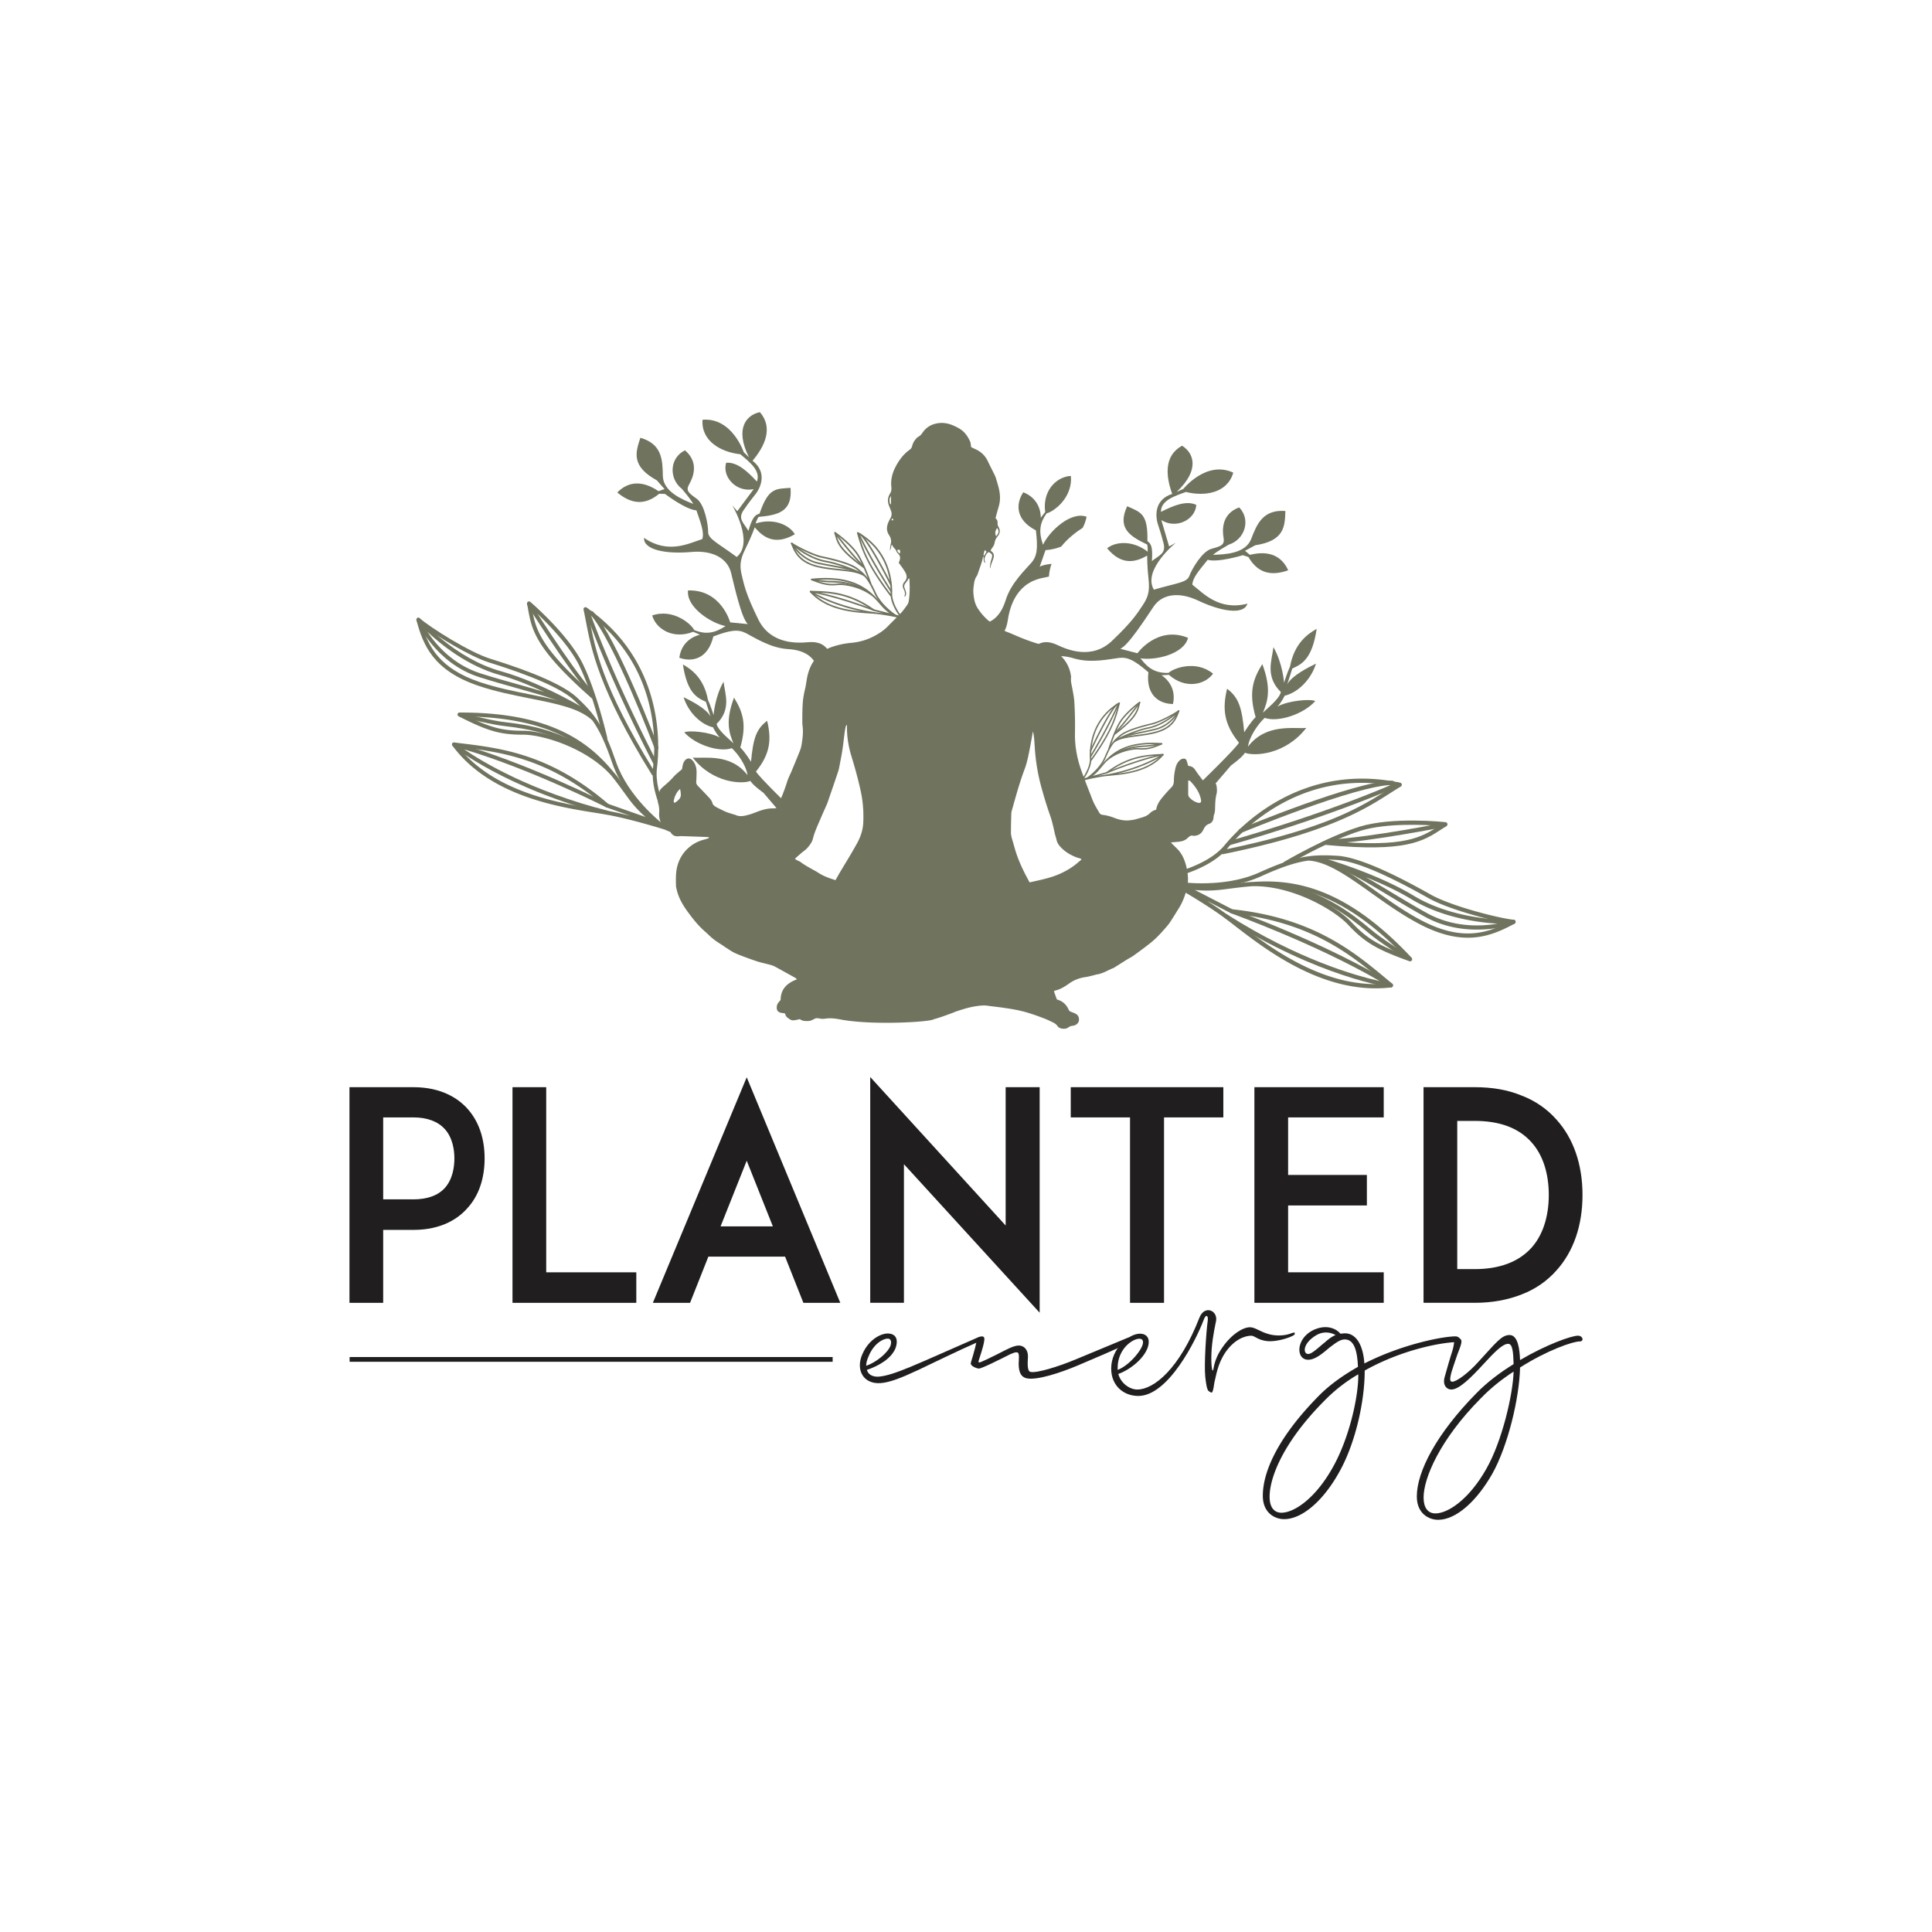 <?xml version="1.0" encoding="UTF-8"?>
<svg data-bbox="217.06 256 765.883 687.98" viewBox="0 0 1200 1200" xmlns="http://www.w3.org/2000/svg" data-type="color">
    <g>
        <path d="M535.69 840.98c4.2-9.67 12.61-13.45 17.03-12.61 3.99.63 5.25 3.99 3.57 8.83-2.52 6.52-10.3 11.14-17.87 13.66.84 2.94 3.57 4.41 7.36 4.2 9.67-.84 23.12-7.57 61.17-24.17 2.73-1.26 3.36 1.47 1.68 2.1-31.95 14.08-50.03 25.23-61.6 26.07-10.92.85-15.75-8.41-11.34-18.08zm2.31 7.36c6.1-2.1 13.45-7.99 15.14-12.61.63-1.89.42-3.78-1.05-4.2-2.31-.63-9.04 2.1-12.61 10.93-1.05 2.31-1.48 4.2-1.48 5.88z" fill="#201e1f" data-color="1"/>
        <path d="M609.69 830.05c1.26 0 1.89.42 1.68 2.31-.42 3.99-3.15 11.35-3.57 13.03-.21.42 0 .84.63.84s6.73-2.94 10.93-5.04c6.1-3.15 10.3-5.46 13.45-5.46 3.15 0 5.68 2.52 5.68 6.73-.42 5.88-.21 9.46 1.68 9.67 3.78.84 17.45-3.36 27.96-7.78l32.37-13.45c1.89-.84 2.94 2.1.63 3.15-8.62 4.41-20.6 9.25-31.75 14.08-10.93 4.62-25.23 9.25-31.53 7.99-4.41-.84-5.46-5.26-5.04-11.14.21-3.15 0-4.41-.63-4.83-1.05-.63-3.36.21-7.36 2.31-3.36 1.68-14.92 7.57-16.82 7.57-1.26 0-5.04-1.47-5.04-3.15 0-1.05 2.73-8.2 3.78-14.93.43-1.69 1.9-1.69 2.95-1.9z" fill="#201e1f" data-color="1"/>
        <path d="M752.63 837.41c-.63 7.99 0 13.88.63 13.88.84-.21 0-5.89 6.09-14.51 5.89-8.41 12.82-12.4 17.03-12.4 3.36 0 6.31 2.94 12.19 4.41 3.99 1.05 8.83.84 12.19-.21 3.57-1.26 3.57-1.26 3.36.21 0 .84-9.46 4.83-17.03 4.2-5.89-.63-7.78-3.36-9.88-3.36-4.41 0-10.93 2.73-16.19 10.51-4.83 7.15-5.67 14.5-6.73 18.5-.63 4.41-1.05 6.1-1.68 6.31-.84 0-2.52-1.26-2.52-1.89-.42-.84-.84-2.31-1.47-7.78-.84-7.57.63-28.8 1.47-34.48.63-3.78-1.05-5.04-2.52-.84-4.62 12.19-21.86 47.09-40.57 47.09-9.04 0-16.82-6.31-16.82-17.03 0-12.61 11.14-21.65 17.87-21.65 3.36 0 5.46 1.89 5.46 5.05 0 7.78-10.09 16.82-18.92 19.97 1.68 6.09 7.36 9.67 11.77 9.67 10.3 0 26.28-12.82 38.68-44.78 3.15-7.78 11.35-4.41 10.3 2.1-.19 1.05-2.08 9.25-2.71 17.03zm-58.45 13.45c7.36-2.73 15.77-13.03 15.77-17.03 0-1.47-.63-2.31-2.31-2.31-4.41 0-13.45 6.52-13.45 18.08v1.26z" fill="#201e1f" data-color="1"/>
        <path d="M784.36 929.07c0-15.56 10.09-37 34.48-61.8 7.15-7.36 15.77-13.24 24.6-18.29-.42-10.93-2.73-17.03-8.2-17.03-3.15 0-6.31 2.73-9.46 5.04-4.2 3.57-8.83 7.57-13.24 7.57-7.78 0-7.78-13.24 3.36-18.5 8.62-3.99 14.72-.21 16.61 2.31.84 0 1.89-.21 2.94-.21 6.3 0 11.14 6.31 11.98 18.71 23.55-11.98 48.77-16.82 56.55-16.82 3.15 0 3.99 3.57 1.05 3.57-8.41 0-33.43 4.2-57.39 17.66v.21c0 19.13-5.89 45.62-16.19 63.49-9.67 17.24-22.7 28.59-33.85 28.59-5.67.01-13.24-3.78-13.24-14.5zm59.29-74.63v-.84a98.327 98.327 0 0 0-21.23 16.61c-25.44 25.65-33.85 47.51-33.85 59.49 0 6.09 2.52 9.88 7.36 9.88 7.78 0 20.81-8.62 31.53-27.54 10.3-17.87 16.19-43.73 16.19-57.6zm-14.09-25.23c-3.15-1.68-7.78-2.73-12.82.63-7.78 5.04-7.36 11.14-4.2 11.14 2.31 0 6.1-3.78 10.51-7.36 1.89-1.67 3.99-3.36 6.51-4.41z" fill="#201e1f" data-color="1"/>
        <path d="M921 847.71c-7.36 7.99-14.72 15.35-19.55 15.35-2.94 0-5.47-2.73-4.2-7.57 1.47-5.26 3.36-11.98 4.83-16.4 1.68-5.46.63-7.78 2.73-8.2 2.1-.21 2.94 1.47 2.94 2.1 0 1.68-.63 3.36-2.52 8.2-1.47 4.2-3.57 10.51-3.99 12.19-.84 3.57-.63 4.83.84 4.83 2.52 0 9.88-5.26 16.4-12.61 10.51-11.35 14.09-16.4 19.13-16.4 5.25 0 6.31 9.04 6.52 15.56 16.4-9.67 31.95-15.14 35.95-15.14 3.15 0 3.99 3.57 1.05 3.57-4.2 0-20.18 5.46-37 16.19-.42 19.13-7.57 48.77-17.24 66.01-9.67 17.03-22.49 28.59-33.64 28.59-5.67 0-13.24-3.78-13.24-14.5 0-15.56 12.4-39.1 36.79-63.91 6.94-7.15 15.13-13.24 23.33-18.29-.21-7.36-.63-12.61-3.36-12.61-3.58.01-8.62 5.26-15.77 13.04zm19.13 4.21c-7.15 4.62-14.08 10.09-20.39 16.61-25.44 25.65-35.53 49.61-35.53 61.6 0 6.1 2.52 9.88 7.36 9.88 7.78 0 20.81-8.62 31.54-27.54 9.87-17.25 16.6-46.26 17.02-60.55z" fill="#201e1f" data-color="1"/>
        <path fill="#201e1f" d="M517.17 842.89v2.92H217.15v-2.92h300.02z" data-color="1"/>
        <path d="M234.75 675.27h22.02c17.69 0 27.98 7.22 33.4 13.18 7.22 7.94 10.83 18.59 10.83 31.05s-3.61 23.29-10.83 31.05c-5.42 6.14-15.7 13.36-33.4 13.36H238v45.31h-20.94V675.27h17.69zm47.48 44.22c0-5.23-1.08-12.82-5.96-18.23-4.33-4.69-10.83-7.22-19.5-7.22H238v50.9h18.77c8.67 0 15.16-2.35 19.5-7.04 4.87-5.41 5.96-12.99 5.96-18.41z" fill="#201e1f" data-color="1"/>
        <path d="M395.22 809.21h-76.9V675.27h20.94v114.99h55.96v18.95z" fill="#201e1f" data-color="1"/>
        <path d="M487.63 780.51h-47.65l-11.37 28.7H405.5l58.3-140.08 58.12 140.08H499l-11.37-28.7zm-7.58-18.78-16.25-40.79-16.24 40.79h32.49z" fill="#201e1f" data-color="1"/>
        <path d="M561.45 723.1v86.1h-20.94V668.95l84.12 92.24v-85.92h21.12v140.08l-84.3-92.25z" fill="#201e1f" data-color="1"/>
        <path d="M759.82 694.04H723v115.17h-21.12V694.04h-36.82v-18.77h94.77v18.77z" fill="#201e1f" data-color="1"/>
        <path d="M800.07 729.78h48.92v18.95h-48.92v41.52h59.39v18.95h-80.33V675.27h80.33v18.77h-59.39v35.74z" fill="#201e1f" data-color="1"/>
        <path d="M982.92 742.24c0 18.95-5.6 35.2-16.25 46.93-5.78 6.5-13 11.55-21.48 14.8-8.66 3.43-18.41 5.23-29.24 5.23h-31.77V675.27h31.77c10.83 0 20.58 1.63 29.24 5.24 8.49 3.25 15.71 8.3 21.48 14.8 10.65 11.73 16.25 27.97 16.25 46.93zm-20.94 0c0-13.72-3.79-25.09-10.83-32.85-7.94-8.84-19.68-13.18-35.2-13.18h-10.83v92.06h10.83c15.52 0 27.26-4.51 35.2-13.18 7.04-7.76 10.83-19.32 10.83-32.85z" fill="#201e1f" data-color="1"/>
        <path d="M561.7 370.61c.59-1.55.46-3.04-.33-4.48-.92-1.69-.85-3.35.44-4.77 1.88-2.06 1.56-4.13.27-6.27-.54-.9-1.13-1.79-1.74-2.65-.7-.99-1.44-1.96-2.17-2.93l.05.03c.18-.45.38-.9.54-1.36.54-1.6.4-3.04-.89-4.27-.46-.44-.94-.98-1.13-1.57-.27-.83-.81-1.34-1.38-1.93-.54-.55-.87-1.29-1.39-2.08-.54.64-.4 1.32-.56 1.9-.17.62-.33 1.24-.69 1.84.16-1.36.15-2.76.52-4.07.58-2.08.09-3.98-.99-5.6-1.93-2.89-1.56-5.69-.2-8.58.31-.66.65-1.32 1.02-1.95.87-1.53.92-3.1.31-4.71-.4-1.07-.84-2.12-1.25-3.19-.96-2.53-.78-5.04.64-7.29.85-1.36 1.04-2.65.87-4.16-.49-4.44.53-8.56 2.58-12.51 2.18-4.2 4.92-7.89 8.78-10.67.85-.61 1.32-1.35 1.57-2.36.39-1.6 1.17-3.05 2.26-4.29.48-.55 1-1.13 1.63-1.45 1.14-.58 1.85-1.47 2.55-2.51 2.06-3.03 4.94-4.92 8.54-5.68 3.64-.77 7.08-.28 10.5 1.22 1.96.86 3.83 1.77 5.51 3.09 2.3 1.82 3.81 4.25 4.99 6.86.45 1 .43 2.22.65 3.49.63.31 1.34.7 2.08 1.01 3.68 1.55 6.49 4 8.23 7.65 1.47 3.09 3.05 6.13 4.55 9.21.28.58.46 1.22.65 1.84.49 1.64 1 3.27 1.44 4.92 1.08 4.09 1.41 8.18.17 12.31-.7 2.34-1.32 4.7-1.99 7.13.34.44.82.89 1.07 1.45.22.5.23 1.12.21 1.68-.02.84.11 1.58.56 2.32 1.23 2.06 1.01 4.09-.51 5.89-.98 1.16-1.61 2.41-1.86 3.9-.19 1.14-.7 2.16-1.39 3.1-.38.52-.72 1.07-1.14 1.7.22.27.38.56.62.73 1.5 1.08 1.62 2.55 1.17 4.16-.18.63-.44 1.23-.67 1.84-.52 1.43-1.15 2.84-1.17 4.5-.11-.25-.32-.5-.31-.74.06-.97.13-1.95.31-2.9.17-.88.5-1.72.73-2.59.6-2.26.42-2.65-1.81-3.93-1.11.57-1.72 1.61-2.2 2.72-.47 1.08-.63 2.19-.1 3.32.1.22.14.47.21.7l.05-.06c-.92-.14-.98-.93-1.07-1.58-.12-.86-.06-1.73-.09-2.6.74-.83 1.29-1.78 1.82-2.8-.41-.32-.71-.55-1.18-.91-.31 1.41-.8 2.52-.58 3.77-.19.34-.47.65-.55 1.01-.72 3.37-2.04 6.54-3.1 9.8-.18.54-.39 1.1-.71 1.56-1.47 2.1-1.66 4.57-1.96 6.97-.31 2.52-.04 5.07.45 7.55.41 2.09 1.18 4.06 2.38 5.86 2.34 3.5 5.16 6.51 8.6 8.97 3.07 2.19 6.26 4.12 9.79 5.49 3.5 1.36 6.89 2.97 10.4 4.31 3.12 1.19 6.3 2.27 9.51 3.19 4.38 1.26 8.39 3.12 11.87 6.11 4.08 3.49 6.6 7.82 7.43 13.12.06.4.19.82.14 1.21-.35 2.65.46 5.17.91 7.72.46 2.57.98 5.11 1.13 7.74.37 6.36.51 12.72.38 19.09-.16 7.93 1.21 15.62 3.83 23.07 2.2 6.23 4.66 12.37 7.04 18.53 1.09 2.83 2.72 5.39 4.22 8.01.5.87 1.16 1.25 2.15 1.37 2.52.3 4.96.98 7.33 1.91 3.16 1.24 6.42 1.87 9.83 1.42.97-.13 1.94-.26 2.89-.49 1.19-.28 2.36-.67 3.54-.99 2.14-.58 4.17-1.32 5.78-2.95 1.04-1.05 2.35-1.74 3.83-2.11.58-4.03 3.15-6.82 5.59-9.67 1.27-1.49 2.62-2.91 3.97-4.32 1.09-1.14 1.45-2.51 1.45-4.04.01-2.54.35-5.05.91-7.52.43-1.94 1.17-3.74 2.7-5.11.62-.56 1.32-.95 2.17-1.04 1.05-.11 1.75.22 2.13 1.23.37.99.59 2.03.89 3.09.2.08.41.24.64.26 1.77.16 2.94 1.04 3.91 2.56 1.36 2.13 2.94 4.12 4.48 6.12.59.77 1.32 1.42 2.06 2.2.96-.62 1.78-1.28 2.9-1.35 2.13-.12 3.42.84 3.73 2.96.23 1.62.36 3.27-.05 4.87-.7 2.8-.82 5.65-.88 8.51-.03 1.47-.09 2.93-.65 4.33-.23.59-.27 1.28-.33 1.93-.16 1.8-1.1 3.22-2.72 3.77-1.94.65-2.83 2.05-3.62 3.69-.99 2.06-2.59 3.33-4.87 3.67-.55.08-1.16.16-1.69.02-.91-.24-1.59.06-2.24.61-.25.21-.53.39-.75.63-1.62 1.7-3.71 2.3-5.95 2.52-1.44.14-2.88.25-4.58.4.36.44.54.69.75.9.98.98 1.98 1.94 2.97 2.92 2.87 2.84 4.52 6.36 5.56 10.19 1.42 5.21 1.84 10.47.34 15.72-1.08 3.77-2.44 7.45-4.53 10.81-1.89 3.05-3.75 6.12-5.73 9.11-.89 1.35-2 2.58-3.07 3.81-2.73 3.14-5.54 6.18-8.81 8.8-3.57 2.86-7.25 5.57-10.97 8.22-1.13.8-2.4 1.39-3.58 2.12-2.7 1.68-5.39 3.38-8.08 5.08-.14.09-.27.2-.41.26-3.43 1.28-6.51 3.42-10.21 4.02-.96.16-1.9.49-2.85.71-1.51.35-3.01.76-4.53.98-3.61.53-6.88 1.7-9.92 3.85-2.64 1.87-5.4 3.69-8.65 4.46-.31.07-.59.26-1 .45.61 1.71 1.21 3.36 1.83 5.09.43.16.88.34 1.33.5 2.41.88 4.15 2.53 5.42 4.72.2.35.38.72.54 1.1.3.73.82 1.17 1.57 1.42.85.28 1.68.63 2.5 1.01 1.73.81 2.52 2.23 2.38 4.14-.11 1.47-1.24 2.77-2.89 3.29-.31.1-.64.15-.96.19-.98.11-1.87.37-2.7 1-1.24.93-2.73 1-4.22.74-1.09-.2-2-.72-2.64-1.64-.68-.97-1.6-1.63-2.65-2.12-1.84-.87-3.66-1.81-5.56-2.53-5.19-1.96-10.42-3.85-15.86-5.01-3.19-.68-6.42-1.17-9.65-1.64-3.23-.48-6.49-.78-9.72-1.25-2.14-.31-4.24-.08-6.34.2-4.39.57-8.6 1.88-12.79 3.26-.93.3-1.82.72-2.73 1.07-.99.37-1.99.73-2.98 1.09-1.15.42-2.29.85-3.45 1.24-1.16.39-2.32.75-3.49 1.12-.62.2-1.29.29-1.87.58-3.09 1.57-36.91 3.64-56.73.16-3.46-.68-6.9-1.22-10.45-.66-1.26.2-2.63.09-3.88-.19-1.13-.25-2.05-.12-3.02.44-1.14.65-2.32 1.17-3.68 1.21-1.82.04-3.6.03-5.07-1.18-1.06.23-2.01.48-2.97.63-1.14.17-2.27.19-3.29-.53-1.2-.84-2.56-1.51-2.8-3.2-.02-.14-.19-.25-.39-.51-.6-.08-1.32-.14-2.04-.27-2.17-.39-3.05-1.6-2.87-3.8.08-.92.37-1.76.93-2.49.44-.58.94-1.13 1.45-1.73.05-6.74 3.96-10.52 10.1-12.77-.29-.33-.48-.67-.77-.84-1.27-.74-2.56-1.43-3.84-2.14-3-1.66-5.98-3.35-9-4.97-.92-.49-1.94-.84-2.95-1.12-2.44-.67-4.93-1.14-7.34-1.89-3.11-.97-6.17-2.11-9.23-3.25-1.99-.74-3.98-1.48-5.88-2.43-1.67-.83-3.21-1.93-4.79-2.94-1.31-.84-2.56-1.76-3.88-2.57-2.51-1.55-4.86-3.3-6.97-5.37-1.16-1.14-2.42-2.19-3.62-3.3-3.55-3.29-6.53-7.09-9.38-10.97-3.26-4.42-6-9.15-7.15-14.63-.1-.48-.27-.96-.28-1.44-.1-4.17-.25-8.35.81-12.43 1.09-4.19 3.19-7.85 6.33-10.85 3.01-2.88 6.58-4.78 10.64-5.78.79-.19 1.56-.46 2.33-.74.18-.07.29-.31.42-.46-.09-.13-.12-.23-.16-.23-1.22-.07-2.44-.14-3.67-.19-4.4-.16-8.8-.32-13.2-.46-.73-.02-1.46.04-2.19.1-2.33.18-3.9-.91-4.9-2.93-.18-.36-.3-.76-.45-1.14-.32-.82-.88-1.37-1.77-1.52-2.24-.37-3.27-1.96-3.98-3.89-.61-1.64-.78-3.36-.66-5.07.14-1.9-.02-3.76-.54-5.57-.33-1.14-.32-2.23-.08-3.38.29-1.35.42-2.74.73-4.08.14-.61.46-1.24.87-1.71.69-.79 1.5-1.5 2.3-2.19 1.92-1.65 3.79-3.32 5.47-5.24 1.54-1.77 3.47-3.2 5.42-4.94.18-.92.33-2.14.67-3.3.22-.76.62-1.52 1.13-2.12 1.35-1.63 3.17-1.65 4.65-.08 1.02 1.08 1.71 2.37 2.14 3.81.65 2.16.47 4.37.4 6.57-.02.9-.05 1.8-.15 2.69-.14 1.25.38 2.17 1.24 3.04 2.18 2.21 4.31 4.47 6.44 6.73 1.06 1.13 2.04 2.29 2.44 3.89.16.64.77 1.26 1.33 1.68.77.58 1.67 1.01 2.55 1.44 1.6.79 3.19 1.63 4.85 2.29 1.58.63 3.25 1.07 4.88 1.58.16.05.33.05.47.12 3.05 1.52 6.06.59 9.03-.23 1.8-.5 3.52-1.28 5.29-1.91 2.78-.98 5.58-1.83 8.57-1.84.81 0 1.62-.08 2.58-.13.1-.15.27-.33.38-.55 2.68-5.24 4.8-10.7 6.56-16.32.46-1.47 1.16-2.86 1.76-4.29.13-.3.32-.57.44-.87 1.93-4.67 3.9-9.33 5.74-14.03.56-1.43.84-2.99 1.07-4.51.54-3.56.93-7.13.4-10.73-.07-.48-.1-.98-.11-1.46-.04-4.32-.02-8.63.29-12.96.21-3.05.84-5.96 1.53-8.9.45-1.9.67-3.85 1.01-5.78.65-3.74 1.85-7.28 3.91-10.49 1.41-2.2 3.03-4.25 5.34-5.62.42-.25.83-.54 1.18-.87 1.53-1.44 3.4-2.2 5.35-2.86 3.81-1.28 7.7-2.1 11.71-2.46 5.18-.46 10.12-1.91 14.68-4.39 2.86-1.56 5.61-3.34 7.91-5.71 2.78-2.87 5.69-5.62 8.42-8.54 1.39-1.48 2.55-3.18 3.75-4.83.58-.79.9-1.71 1.05-2.71.68-4.55.64-9.11.35-13.68 0-.06-.09-.11-.15-.17-.61.07-.58.67-.84 1.03-.34.46-.68.92-1.01 1.38-.29.4-.6.78-.84 1.2-.38.66-.49 1.37-.2 2.12.29.76.53 1.54.8 2.31.37 1.07.2 2.1-.27 3.09-.07.14-.41.15-.63.21h.02zm-42.75 176.06c1.06-1.86 1.95-3.51 2.91-5.11 2.09-3.51 4.22-6.98 6.31-10.49 1.25-2.1 2.44-4.24 3.66-6.37 2.43-4.23 4.11-8.7 4.35-13.63.32-6.56-.14-13.06-1.52-19.48-1.58-7.34-3.58-14.58-5.78-21.76-1.89-6.14-2.91-12.38-2.8-18.81 0-.29-.03-.58-.04-.86-.47.45-.71.95-.82 1.48a43.24 43.24 0 0 0-.6 3.37c-.47 3.56-.85 7.13-1.37 10.69-.38 2.58-.89 5.14-1.39 7.71-.37 1.92-.65 3.88-1.26 5.73-2.17 6.58-4.46 13.13-6.71 19.69-.03.08-.05.15-.09.23-1.51 3.44-3.06 6.85-4.53 10.31-1.59 3.75-3.33 7.44-4.32 11.44-.31 1.24-.91 2.47-1.64 3.52-1.07 1.53-2.27 2.97-3.82 4.11-1.51 1.11-2.89 2.39-4.31 3.61-.47.41-.9.87-1.47 1.44.7.41 1.24.75 1.8 1.05.57.31 1.24.49 1.74.88 2.01 1.56 4.22 2.78 6.42 4.04 1.56.89 3.17 1.69 4.67 2.67 3.23 2.13 6.83 3.38 10.61 4.54zm120.55 1.39c3.64-.84 7-1.51 10.3-2.4 2.59-.7 5.18-1.5 7.65-2.55 3.38-1.43 6.61-3.2 9.58-5.38 1.63-1.2 3.14-2.56 4.69-3.84-.53-.87-1.36-.79-2.02-1.01-4.08-1.38-7.75-3.42-10.75-6.57-1.19-1.26-2.21-2.6-2.62-4.34-.38-1.58-.92-3.13-1.27-4.72-.79-3.58-1.56-7.17-2.78-10.64-2.11-6-3.96-12.08-5.62-18.22-2.15-7.98-3.45-16.09-3.96-24.34-.11-1.71-.22-3.42-.36-5.13-.12-1.54-.38-3.05-.73-4.57-.29 1.03-.41 2.07-.6 3.09-.6 3.29-1.19 6.58-1.85 9.86-.71 3.52-1.47 7.03-2.74 10.4-3.03 8.02-5.29 16.28-7.62 24.53-.29 1.02-.62 2.06-.66 3.11-.14 3.91-.22 7.82-.23 11.73 0 2.31.88 4.48 1.48 6.67.87 3.14 1.75 6.29 2.93 9.32 1.6 4.1 3.47 8.09 5.56 11.98.55 1 1.08 2 1.62 3.02zm98.51-63.21v5.24c0 1.06 0 2.12.01 3.17.01.76.21 1.46.73 2.02 1.51 1.67 3.35 2.82 5.54 3.38.23.06.49.04.73.03.57-.03.9-.4.99-.91.07-.38-.01-.81-.08-1.2-.86-4.4-3.36-7.88-6.3-11.09-.38-.38-.81-.81-1.62-.64zm-315.71 5.28c-1.47 1.24-2.9 3.58-3.5 5.91-.21.81-.64 1.67-.02 2.62 1.3-.4 2.11-1.31 2.95-2.16.93-.92 1.23-2.1 1.14-3.36-.07-.97-.24-1.93-.38-2.9-.01-.04-.13-.07-.19-.11zm197.04-162.21c-1.32 2.02-1.46 3.22-.62 5.15 1.79-2.05 1.95-3.34.62-5.15zM553.4 308.1c-.83 1.28-.97 1.74-.86 3.09.06.77-.04 1.64.86 2.18v-5.27zm5.44 35.72c.42-.96.32-1.65-.1-2.42-.49.07-.93.13-1.41.19.05 1.13.71 1.62 1.51 2.23zm-4.48-22.01c-.29.52-.49.86-.76 1.34h1.38c-.24-.49-.39-.83-.62-1.34z" fill="#70735e" data-color="2"/>
        <path d="m617.11 397.06-7.5-9.46c2.95-.41 5.8-1.44 8.28-3.54 2.74-2.32 5.09-5.92 6.81-11.45 3.27-10.57 12.36-18.92 15.91-23.09 3.6-4.18 4.11-8.95 2.81-20.09-12.82-6.59-12.54-16.63-7.83-23.68 11.62 4.57 10.84 15.88 10.84 15.88l2.77-3.64c-1.36-9.88 3.23-17.16 9.22-20.44 2.12-1.17 4.43-1.85 6.72-1.92.3 3.23-.16 6.18-1.1 8.81-2.99 8.64-11 13.81-13.9 14.38-4.6 6.18-5 11.96-2.28 19.54 3.69-8.16 17.13-21.05 27.05-17.39-.53 2.59-1.37 4.89-2.42 6.86-4.05 2.57-9.19 6.46-13.37 11.67-5.25 2.08-9.72 2.18-9.72 2.18l-3.64 10.36c1.33-.87 4.01-1.46 7.37-1.83-.82 2.32-1.39 4.8-1.6 7.45-.02.14-.01.31 0 .47-1.45.28-2.96.6-4.58.96-17.21 3.77-20.13 20.6-21.04 26.43-.49 3.17-1.34 5.66-2.9 7.63-1.39 1.72-3.23 3-5.9 3.91z" fill-rule="evenodd" clip-rule="evenodd" fill="#70735e" data-color="2"/>
        <path d="M734.18 276.84c6.81 4.15 11.75 14.49-3.32 28.67l4.18-1.88s14.25-17.85 30.96-10.07c-3.54 12.59-17.52 15.01-29.4 12.01-7.12 2.59-15.59 5.2-15.52 12.38 7.69-3.93 15.76-7.28 21.97-4.36-.64 9.34-12.63 15.22-21.72 9.45l4.84 16.38 4.18-2.32s-20.89 16.89-13.67 29.15c13.78-4.08 20.53-4.32 22.02-8.47 1.5-4.14 7.84-15.26 13.78-16.91 5.93-1.65 8.28-2.26 7.49-6.89-.79-4.63-1.35-14.78 9.72-18.83 7.44 7.73 3.48 19.99-6.49 23.14-7.35 4.12-9.81 6.31-9.81 6.31 7.53-.19 20.22-.73 23.75-9.85 3.52-9.13 7.21-18.39 21.23-17.37-.3 9.53-.55 18.55-18.71 21.29l-6.37 3.44 3.07 2.5c11.88-2.93 19.79.76 23.76 9.61-10.03 3.55-18.59 2.29-24.72-8.26l-3.45-1.12s-15.33 4.73-21.82 2.86c-5.5 6.78-9.42 11.25-9.54 15.47 6.82 5.27 16.51 16.33 34.23 11.77-2.44 7.54-17.39 4.36-30.4-1.81-13.02-6.17-22.98-3.63-27.85 3.56-4.88 7.19-15.71 24.21-20.73 26.28l10.65 2.78s12.28-17.35 31.42-9.59c-2.51 10.28-20.71 14.21-29.52 12.72 4.74 6.48 9.78 9.37 17.46 9.04 2.7-2.74 16.82-8.28 27.6.5-5.11 7.06-17.38 9.71-27.43.71l-4.59.29s9.84 5.65 7.13 17.84c-8.48-.03-16.97-5.39-15.27-19.71-8.49-7.31-12.75-9.56-18.21-8.92-5.46.63-17.45 3.51-28.03.31-10.57-3.19-16.69-.51-20.87 4.13l-3.66-11.5c4.89-3.65 9.12-3.35 14.47-.85 5.35 2.51 20.93 9.48 33.69-2.66 12.76-12.15 15.68-17.09 18.86-21.82 3.17-4.73 4.77-8.29 3.84-16.51-.94-8.22-.84-14.67-.84-14.67-7.12 4.18-15.88 6.38-24.88-4.52 5.45-4.4 16.09-4.92 25.19 2.12.13-3.16-.35-4.47-.35-4.47-11.1-5.27-18.63-10.35-12.39-23.77 8.32 3.77 12.99 4.43 12.55 21.69 2.43 1.62 3.41 3.95 2.8 12.41 4.28-3.6 8.87-4.52 7.27-10.96-1.61-6.43-2.87-9.7-3.72-12.56-.85-2.87-3.07-14.34 9.07-18.25-3.96-10.85-5.28-23.64 6.1-29.91z" fill-rule="evenodd" clip-rule="evenodd" fill="#70735e" data-color="2"/>
        <path d="M764.62 475.41s6.75-4.74 8.66-7.85c5.68 2.25 25.07 1.36 38.07-15.44-7.53.73-24.95-3.07-36.19 11.61.7-5.82 5.92-13.75 10.36-17.84 8.17 2.93 24.05-2.14 31.42-10.46-2.85-1.41-16.51-.42-23.46 3.41 3.24-3.73 4.41-6.7 4.41-6.7 8.18-1.92 16.43-9.97 19.5-19.95-4.96 2.42-14.95 7.44-17.85 12.82 2.19-6.69 3.11-9.77 3.11-9.77 6.11-2.77 12.33-5.95 15.17-24.65-5.92 3.31-13.93 9.26-16.55 23.38-1.75 3.7-3.72 10.06-3.72 10.06s-.78-11.91-6.59-22.06c-.97 8.27-5.31 18.07 4.62 27.92-1.27 4.66-8.47 9.99-11.17 12.83 2.86-6.94 5.53-14.56-.37-30.25-6.07 9.77-8.45 17.94-4.14 32.97-3.04 2.8-7.08 9.42-7.08 9.42-1.44-15.17-3.31-21.57-10.67-27.06-2.9 12.18-2.16 21.76 7.37 33.47-1.24 2.93-24.42 25.45-24.66 25.61 6.01 1.09 6.72 3.73 6.72 3.73l13.04-15.2z" fill="#70735e" data-color="2"/>
        <path d="m719.41 541.02 14.7 7.58c6.18 1.62 14.3 2.58 24.34 1.39 1.62-.19 3.29-.41 4.99-.62 2.15-.28 4.36-.56 6.64-.82 2.6-.44 5.22-.68 7.86-.74 25.04-1.77 57.29 2.57 98.85 47.1.41.44.44 1.14.14 1.6-.33.5-.96.71-1.52.51-20.33-7.28-27.8-11.72-38.07-22.64-9.15-9.73-35.44-24.54-59.55-23.94-2.53.18-4.98.43-7.36.7-.06.01-.11.02-.16.03-.08.01-.17.02-.25.02-2.14.25-4.22.51-6.24.77-1.71.22-3.39.43-5.02.63-6.26.74-11.8.69-16.61.17l23.31 12.03c50.21 5.28 75.53 26.4 95.88 43.37 1.16.96 2.29 1.91 3.41 2.84.4.33.56.87.42 1.37-.15.5-.57.86-1.09.92-41.18 4.98-77.72-23.29-97.36-38.48-1.89-1.46-3.59-2.78-5.11-3.92-10.33-7.74-24.81-16.33-34.2-21.67-6.19-2.44-9.39-5.17-9.66-5.4-.48-.42-.58-1.13-.25-1.67v-.01c0-.19.05-.39.15-.57.02-.03.04-.07.05-.1.37-.56 1.11-.77 1.71-.45zm140.26 69.12c-20.12-16.77-45.15-37.65-94.73-42.81a1.23 1.23 0 0 1-.46-.14l-14.78-7.63c4.76 3.05 9.43 6.2 13.48 9.24 1.52 1.14 3.24 2.47 5.14 3.94 18.84 14.58 53.51 41.39 92.39 38.26-.35-.28-.69-.57-1.04-.86zm-57.95-58.81c16.86 5.14 31.38 14.74 37.51 21.26 9 9.57 15.82 14.01 31.82 20.06-27.01-27.72-49.91-38.11-69.33-41.32z" fill="#70735e" data-color="2"/>
        <path d="M760.36 568.37c-.38.61-.2 1.4.4 1.79 58.1 36.95 102.55 43.06 102.99 43.12.61.08 1.19-.27 1.39-.86.2-.58-.02-1.22-.55-1.54-40.92-25.14-98.51-45.86-99.09-46.06-.68-.24-1.41.1-1.66.79-.24.68.11 1.42.79 1.66.55.19 52.28 18.8 92.33 42.08-14.71-3.24-50.76-13.37-94.8-41.38-.61-.39-1.41-.21-1.8.4z" fill="#70735e" data-color="2"/>
        <path d="M789.52 548.61c-.1.15-.16.33-.19.52-.09.71.41 1.37 1.12 1.46 29.43 3.89 49.3 20.37 58.85 28.29 1.23 1.02 2.29 1.9 3.17 2.58 7.62 5.94 22.02 15.01 22.16 15.1.61.38 1.41.2 1.79-.41.38-.61.2-1.41-.41-1.79-.14-.09-14.43-9.08-21.95-14.94-.86-.67-1.9-1.53-3.1-2.53-9.73-8.08-29.99-24.88-60.17-28.87-.52-.07-1 .17-1.27.59z" fill="#70735e" data-color="2"/>
        <path d="M732.48 547.75c.27.04 27.48 4.17 49.56-5.78 22.4-10.1 31.81-11.46 48.7-10.42 16.68 1.03 46.75 17.85 58.07 24.18 12.67 7.08 41.7 14.53 51.4 15.55.57.06 1.03.48 1.14 1.04.11.56-.16 1.13-.66 1.4-14.94 8.08-31.85 14.73-59.68-.11-10.51-5.6-20.06-12.4-29.3-18.97-14.64-10.42-27.29-19.42-38.91-20.11-.04 0-.09-.01-.13-.01-8.16 1.15-16.64 4-29.56 9.83-22.78 10.27-49.89 6.16-51.03 5.98-.71-.11-1.19-.78-1.08-1.49a1.294 1.294 0 0 1 1.48-1.09zM887.53 558c-11.18-6.25-40.87-22.85-56.96-23.85-3.04-.19-5.83-.3-8.5-.28 9.64 3.36 19.8 10.59 31.13 18.66 9.17 6.53 18.65 13.27 29.02 18.8 24.53 13.08 40.2 8.76 53.69 1.96-12.28-2.16-36.89-8.87-48.38-15.29z" fill="#70735e" data-color="2"/>
        <path d="M816.8 531.95c.61-.42.63-.43 7.04 1.52 3.33 1.01 8.6 2.68 14.84 4.92 10.84 3.88 26.45 10.13 39.23 17.86 27.42 16.6 61.74 15.05 62.08 15.03.64-.03 1.21.41 1.34 1.03a1.3 1.3 0 0 1-.81 1.48c-.28.11-28.7 10.51-55.73-4.52-8.14-4.52-15.41-8.9-22.44-13.14-14.35-8.64-26.9-16.21-39.46-20.21-1.03-.31-1.93-.58-2.69-.8-.2-.05-.4-.11-.6-.16-3.21-.86-3.21-.86-3.35-1.72-.05-.32.01-.64.18-.91.09-.15.22-.28.37-.38zm59.76 26.52c-8.76-5.3-18.9-9.92-28.3-13.67 4.96 2.8 10.07 5.88 15.42 9.11 7.01 4.22 14.26 8.59 22.36 13.09 16.64 9.25 33.85 8.47 44.12 6.7-12.5-.74-34.64-3.75-53.6-15.23z" fill="#70735e" data-color="2"/>
        <path d="M723.73 543.4c.25-.04 25.51-4.65 36.85-18.38 10.2-12.35 48.21-51.64 109.08-38.88.52.11.93.53 1.02 1.06.09.53-.16 1.06-.62 1.33-2.12 1.27-4.3 2.66-6.61 4.13-15.36 9.81-38.58 24.64-103.76 37.88-.27.05-.53.02-.76-.08-12.81 11.5-33.77 15.32-34.75 15.49a1.296 1.296 0 0 1-1.32-1.97c.19-.29.5-.51.87-.58zm38.86-16.72c-.21.25-.42.5-.64.75 62.57-12.98 84.23-26.81 100.11-36.95 1.31-.84 2.57-1.64 3.82-2.42-57.55-10.43-93.51 26.78-103.29 38.62z" fill="#70735e" data-color="2"/>
        <path d="M762.77 522.91c-.19.3-.25.67-.15 1.04.19.69.91 1.1 1.6.9.57-.16 57.58-16.05 104.33-36.46.66-.29.96-1.05.67-1.71-.29-.66-1.05-.96-1.71-.67-46.57 20.34-103.41 36.18-103.98 36.34-.33.09-.6.29-.76.56z" fill="#70735e" data-color="2"/>
        <path d="M769.44 515.4c-.22.35-.27.79-.1 1.19.28.66 1.04.98 1.7.7.7-.29 70.78-29.35 93.72-29.77.72-.01 1.29-.61 1.28-1.32-.01-.72-.61-1.29-1.32-1.28-23.44.43-91.77 28.76-94.67 29.97-.27.11-.47.29-.61.51z" fill="#70735e" data-color="2"/>
        <path d="M797.66 535.25c.26-.15 26.53-15.57 46.84-21.79 20.42-6.26 52.06-2.94 53.39-2.79.55.06 1 .46 1.13 1 .13.54-.1 1.1-.57 1.39-.91.58-1.79 1.16-2.67 1.73-12.02 7.87-22.41 14.66-72.17 10.03-.11-.01-.21-.03-.31-.07-13.17 6.19-24.16 12.64-24.33 12.74-.62.36-1.42.16-1.78-.46-.26-.43-.23-.95.02-1.35.12-.17.27-.32.45-.43zm47.6-19.3c-5.52 1.69-11.49 4.08-17.26 6.65 44.65 3.75 54.79-2.42 65.87-9.67-9.08-.69-32.73-1.85-48.61 3.02z" fill="#70735e" data-color="2"/>
        <path d="M825.6 522.02c-.14.22-.21.49-.2.77.04.72.65 1.26 1.37 1.22 25.72-1.46 70.45-10.39 70.9-10.47.7-.14 1.16-.83 1.02-1.53-.14-.7-.83-1.16-1.53-1.02-.45.09-45.01 8.97-70.54 10.43-.43.01-.8.25-1.02.6z" fill="#70735e" data-color="2"/>
        <path d="M471.99 256c-7.82 1.55-16.03 9.55-6.77 28.06l-3.27-3.2s-7.22-21.67-25.58-20.13c-1.02 13.04 11.27 20.13 23.46 21.41 5.79 4.89 12.84 10.25 10.3 16.97-5.87-6.34-12.28-12.27-19.12-11.67-2.62 8.99 6.61 18.64 17.13 16.36l-10.2 13.7-3.12-3.62s13.78 23.05 2.77 32.08c-11.53-8.58-17.78-11.13-17.75-15.54.02-4.4-2.1-17.02-7.1-20.63-4.99-3.6-6.99-4.98-4.65-9.05 2.33-4.08 6.36-13.4-2.63-21.03-9.64 4.69-10.16 17.57-1.89 23.96 5.48 6.4 7.03 9.31 7.03 9.31-7.01-2.77-18.73-7.66-18.9-17.44-.16-9.78-.43-19.75-13.94-23.63-3 9.05-5.88 17.6 10.22 26.44l4.79 5.43-3.74 1.29c-10.14-6.85-18.84-6.11-25.62.83 8.19 6.79 16.66 8.56 26.05.77l3.63.14s12.76 9.73 19.49 10.21c2.82 8.26 4.97 13.81 3.62 17.81-8.22 2.6-21.12 9.63-36.19-.76-.31 7.91 14.82 10.09 29.16 8.79 14.35-1.31 22.82 4.52 24.92 12.95 2.1 8.43 6.4 28.14 10.4 31.82l-10.96-1.06s-5.54-20.52-26.18-19.84c-1.19 10.51 14.54 20.48 23.32 22.12-6.69 4.45-12.41 5.43-19.51 2.46-1.59-3.5-12.93-13.57-26.08-9.04 2.37 8.39 12.96 15.1 25.5 10.13l4.21 1.85s-11.19 1.91-12.85 14.29c7.97 2.9 17.79.79 21.13-13.24 10.49-3.94 15.27-4.58 20.17-2.09 4.91 2.48 15.17 9.31 26.21 9.95 11.02.65 15.85 5.28 18.16 11.07l7.4-9.54c-3.33-5.11-7.41-6.29-13.29-5.79-5.89.51-22.92 1.68-30.7-14.12-7.79-15.8-8.82-21.45-10.17-26.99-1.34-5.53-1.62-9.43 2.09-16.82 3.72-7.39 5.85-13.48 5.85-13.48 5.24 6.38 12.7 11.47 24.91 4.34-3.6-6.01-13.4-10.17-24.38-6.69.96-3.01 1.87-4.08 1.87-4.08 12.24-1.12 21.06-3.29 19.83-18.04-9.11.67-13.72-.32-19.26 16.03-2.84.68-4.56 2.54-6.9 10.68-2.78-4.86-6.77-7.31-3.04-12.8 3.73-5.48 6.04-8.12 7.82-10.51 1.79-2.4 7.83-12.4-2.22-20.26 7.44-8.79 13.09-20.34 4.57-30.16z" fill-rule="evenodd" clip-rule="evenodd" fill="#70735e" data-color="2"/>
        <path d="M474.2 492.43s-6.34-4.45-8.14-7.37c-5.34 2.11-23.56 1.28-35.78-14.51 7.08.68 23.45-2.88 34.01 10.91-.66-5.47-5.56-12.92-9.74-16.76-7.68 2.75-22.6-2.01-29.52-9.83 2.68-1.33 15.51-.4 22.04 3.21-3.05-3.51-4.15-6.3-4.15-6.3-7.68-1.8-15.44-9.37-18.33-18.75 4.66 2.27 14.05 6.99 16.77 12.05-2.06-6.28-2.93-9.18-2.93-9.18-5.74-2.6-11.59-5.59-14.26-23.16 5.56 3.11 13.09 8.7 15.55 21.97 1.64 3.48 3.5 9.46 3.5 9.46s.73-11.2 6.19-20.73c.92 7.77 4.99 16.98-4.34 26.24 1.19 4.38 7.96 9.39 10.5 12.06-2.69-6.52-5.19-13.68.34-28.43 5.7 9.18 7.94 16.86 3.89 30.98 2.86 2.63 6.66 8.86 6.66 8.86 1.36-14.26 3.11-20.27 10.03-25.43 2.73 11.44 2.03 20.45-6.93 31.46 1.16 2.75 22.94 23.91 23.17 24.06-5.65 1.03-6.32 3.5-6.32 3.5l-12.21-14.31z" fill="#70735e" data-color="2"/>
        <path d="m424.43 516.92-.03.1c-.06.18-.17.34-.29.46v.01c-.15.58-.7.97-1.3.91-.33-.03-4.26-.46-9.92-3.12-9.71-2.98-24.91-7.34-36.86-9.41-1.75-.3-3.76-.62-5.97-.97-23.04-3.64-65.92-10.4-89.06-41.78a1.23 1.23 0 0 1-.07-1.34c.25-.42.72-.66 1.21-.6 1.36.17 2.74.33 4.14.5 24.73 2.98 55.49 6.68 91.46 37.61l23.25 8.18c-3.46-2.96-7.06-6.71-10.59-11.47-.92-1.24-1.85-2.52-2.8-3.83-1.13-1.55-2.28-3.14-3.49-4.76l-.15-.18c-.03-.04-.06-.09-.09-.13-1.35-1.8-2.76-3.64-4.27-5.49-15.13-16.87-42.2-25.31-54.75-25.29-14.08.02-21.94-2.23-40.02-11.44-.5-.26-.76-.82-.63-1.37.12-.5.62-.94 1.18-.94 57.24-.28 81 18.98 95.92 37.24 1.65 1.84 3.18 3.8 4.55 5.85 1.29 1.73 2.52 3.42 3.72 5.07.95 1.31 1.88 2.58 2.79 3.82 5.66 7.63 11.55 12.57 16.64 15.75l14.66 5.16c.6.21.93.85.77 1.46zm-139.7-52.97c22.92 28.61 63.6 35.03 85.71 38.52 2.23.35 4.24.67 6.01.97 4.68.81 9.86 1.97 15 3.26l-14.74-5.19c-.14-.05-.28-.13-.39-.23-35.48-30.58-65.89-34.24-90.33-37.19-.43-.03-.85-.08-1.26-.14zm5.89-18.9c14.45 7.05 21.88 8.85 34.22 8.83 8.41-.01 24.33 3.73 38.71 11.95-14.71-11.21-36.57-20.17-72.93-20.78z" fill="#70735e" data-color="2"/>
        <path d="M378.56 505.09c-.17.65-.83 1.04-1.48.88-62.71-15.92-95.54-42.37-95.87-42.64-.45-.36-.58-.99-.31-1.5.26-.51.85-.77 1.4-.62 43.57 11.77 94.85 37.81 95.37 38.07.6.31.84 1.03.53 1.64-.31.6-1.04.84-1.64.53-.48-.25-46.55-23.63-88.28-36.01 11.7 7.97 41.86 26.09 89.4 38.16.65.17 1.04.83.88 1.49z" fill="#70735e" data-color="2"/>
        <path d="M373.27 472.42c-.04.16-.12.32-.23.46-.43.52-1.2.6-1.72.18-21.63-17.62-45.71-20.58-57.28-22.01-1.49-.18-2.77-.34-3.81-.5-8.98-1.38-24.45-5.39-24.61-5.43-.65-.17-1.04-.84-.88-1.49.17-.65.84-1.04 1.49-.88.15.04 15.51 4.01 24.37 5.38 1.01.16 2.27.31 3.73.49 11.8 1.45 36.34 4.47 58.52 22.54.39.31.54.81.42 1.26z" fill="#70735e" data-color="2"/>
        <path d="M411.06 512.15c-.04.16-.11.31-.22.44-.41.53-1.18.63-1.71.22-.86-.67-21.15-16.55-28.8-38.75-4.34-12.59-7.86-20.23-12.33-26.55-.03-.02-.06-.05-.09-.08-7.96-7.5-22.27-10.35-38.84-13.65-10.45-2.08-21.25-4.23-31.86-7.81-28.09-9.47-34.44-25.32-38.54-40.74-.14-.52.08-1.06.53-1.35.45-.28 1.04-.24 1.44.11 6.96 5.97 30.76 21.02 43.76 25.12 11.62 3.66 42.5 13.38 53.96 24.12 11.61 10.88 16.74 18.19 24.27 40.02 7.42 21.51 27.78 37.46 27.99 37.62.41.31.56.82.44 1.28zM262.05 388.21c4.05 13.6 11.19 27.11 35.95 35.45 10.46 3.52 21.18 5.66 31.56 7.73 12.82 2.55 24.32 4.84 32.82 9.27-1.71-1.83-3.59-3.67-5.67-5.63-11.05-10.36-41.54-19.96-53.02-23.58-11.8-3.72-32.25-16.23-41.64-23.24z" fill="#70735e" data-color="2"/>
        <path d="M367.07 443.52c-.07.29-.25.54-.5.71-.68.45-.68.45-3.34-1.19-.17-.1-.33-.2-.5-.3-.65-.38-1.41-.82-2.29-1.32-10.83-6-24.09-9.71-39.25-13.95-7.43-2.08-15.11-4.23-23.45-6.88-27.7-8.8-38.9-34.94-39.01-35.2-.23-.55-.03-1.2.49-1.51.51-.31 1.18-.21 1.57.25.21.25 21.27 24.72 50.29 32.77 13.53 3.75 27.86 10.4 37.5 15.31 5.55 2.83 10.09 5.36 12.93 6.98 5.46 3.13 5.47 3.14 5.58 3.83.03.17.02.34-.02.5zm-101.6-51.11c5.41 8.17 15.97 20.44 33.02 25.86 8.3 2.64 15.96 4.78 23.36 6.85 5.66 1.58 11.05 3.09 16.17 4.68-8.62-4.01-18.32-7.97-27.58-10.54-20.08-5.58-36.4-18.77-44.97-26.85z" fill="#70735e" data-color="2"/>
        <path d="M419.4 515.02c-.07.28-.25.54-.51.71-.56.37-1.32.21-1.69-.35-.51-.78-11.41-17.57-11.8-33.75-.22-.1-.41-.26-.54-.47-32.96-53.1-37.78-78.53-40.97-95.36-.48-2.53-.93-4.91-1.44-7.18-.11-.49.09-1 .51-1.28.42-.28.97-.27 1.38.01 47.96 33.4 45.59 84.72 43.72 99.65-2.08 16.6 11.05 36.84 11.18 37.04.2.3.24.66.16.98zm-53.93-133.85c.27 1.35.53 2.74.8 4.17 3.3 17.39 7.8 41.12 39.25 92.27.03-.31.06-.61.1-.92 1.81-14.31 4.07-62.88-40.15-95.52z" fill="#70735e" data-color="2"/>
        <path d="M408.09 474.14a1.22 1.22 0 0 1-2.26.26c-.26-.49-26.14-49.72-42.31-94.84-.23-.63.1-1.33.74-1.56.63-.23 1.33.1 1.56.74 16.11 44.96 41.91 94.03 42.17 94.52.15.29.18.6.1.88z" fill="#70735e" data-color="2"/>
        <path d="M408.93 464.74c-.1.37-.36.69-.75.84-.63.24-1.34-.08-1.57-.71-.25-.67-25.55-67.32-40.05-83.28-.45-.5-.41-1.27.08-1.73.5-.45 1.27-.42 1.73.08 14.81 16.3 39.48 81.3 40.53 84.05.08.26.09.52.03.75z" fill="#70735e" data-color="2"/>
        <path d="M377.16 458.81c-.11.43-.45.78-.91.89-.66.15-1.31-.26-1.46-.92-.04-.18-2.72-11.85-6.97-24.85a.807.807 0 0 1-.24-.17c-35.24-31.04-37.29-42.52-39.66-55.82-.17-.97-.35-1.94-.54-2.94-.1-.51.14-1.02.59-1.29.45-.26 1.01-.21 1.41.13.96.82 23.62 20.32 32.5 38.31 8.83 17.9 15.23 45.79 15.29 46.07.04.21.03.41-.01.59zm-46.74-80.76c2.19 12.25 4.51 23.16 35.85 51.28-1.96-5.6-4.18-11.22-6.58-16.09-6.91-13.99-22.95-29.41-29.27-35.19z" fill="#70735e" data-color="2"/>
        <path d="M368.21 430.6c-.06.24-.19.46-.4.63-.52.43-1.29.37-1.72-.15-15.57-18.53-38.31-54.87-38.54-55.24-.36-.57-.18-1.33.39-1.68.57-.36 1.33-.18 1.68.39.23.36 22.87 36.56 38.33 54.96.27.32.35.72.26 1.09z" fill="#70735e" data-color="2"/>
        <path d="M562.14 383.75c0 .01 0 .03-.01.04-.02.07-.05.14-.1.2-.04.24-.24.41-.48.41-.13 0-1.71-.02-4.06-.87-3.97-.82-10.17-1.98-15-2.35-.71-.05-1.52-.1-2.41-.16-9.29-.57-26.58-1.64-36.96-13.23a.491.491 0 0 1-.08-.53c.08-.18.26-.29.46-.28.55.02 1.1.03 1.66.04 9.94.25 22.3.56 37.76 11.48l9.55 2.37c-1.49-1.04-3.06-2.4-4.64-4.16-.41-.46-.83-.93-1.26-1.42-.51-.57-1.03-1.16-1.57-1.76-.02-.02-.05-.04-.07-.07-.01-.02-.03-.03-.04-.05-.6-.67-1.24-1.34-1.9-2.02-6.65-6.13-17.72-8.46-22.71-7.98-5.6.54-8.8-.05-16.33-3.03a.484.484 0 0 1-.3-.52c.03-.2.21-.4.43-.42 22.73-2.28 32.9 4.48 39.52 11.17.73.67 1.41 1.39 2.03 2.15.58.64 1.13 1.26 1.67 1.87.43.48.84.95 1.25 1.41 2.54 2.82 5.06 4.56 7.21 5.63l6.02 1.5c.25.1.4.34.36.58zM504.63 368c10.19 10.5 26.59 11.51 35.51 12.06.9.06 1.71.11 2.42.16 1.89.15 3.99.41 6.08.73l-6.05-1.5a.346.346 0 0 1-.16-.08c-15.25-10.81-27.48-11.11-37.3-11.36-.16 0-.33-.01-.5-.01zm1.63-7.74c6.01 2.25 9.03 2.69 13.93 2.21 3.34-.32 9.81.56 15.83 3.28-6.27-3.89-15.29-6.62-29.76-5.49z" fill="#70735e" data-color="2"/>
        <path d="M543.47 380.79c-.04.26-.29.45-.56.4-25.52-3.95-39.56-13.22-39.7-13.31a.486.486 0 0 1-.18-.59c.09-.21.31-.34.53-.3 17.75 3.03 39.12 11.43 39.33 11.52.25.1.37.38.27.63-.1.25-.38.37-.63.27-.2-.08-19.39-7.63-36.44-10.97 4.95 2.72 17.62 8.78 36.96 11.78.28.05.46.3.42.57z" fill="#70735e" data-color="2"/>
        <path d="M540.13 368.01a.505.505 0 0 1-.76.33c-9.26-6.18-18.94-6.45-23.59-6.58-.6-.02-1.11-.03-1.53-.06-3.62-.21-9.92-1.21-9.98-1.23a.474.474 0 0 1-.4-.56c.04-.27.29-.45.56-.4.06.01 6.31 1.01 9.88 1.21.41.02.91.04 1.5.05 4.74.13 14.61.4 24.1 6.74.18.13.25.32.22.5z" fill="#70735e" data-color="2"/>
        <path d="M556.65 382.36a.4.4 0 0 1-.07.18c-.14.23-.44.3-.67.15-.37-.23-9.03-5.78-12.91-14.31-2.2-4.84-3.89-7.74-5.9-10.08-.01-.01-.03-.02-.04-.03-3.45-2.68-9.24-3.27-15.95-3.95-4.23-.43-8.6-.88-12.95-1.9-11.52-2.7-14.64-8.76-16.85-14.73a.5.5 0 0 1 .16-.56c.17-.13.4-.13.58-.01 2.99 2.11 13.02 7.19 18.34 8.32 4.76 1.01 17.39 3.71 22.35 7.54 5.02 3.88 7.34 6.59 11.16 14.98 3.76 8.27 12.45 13.83 12.54 13.89.16.13.24.33.21.51zm-63.89-43.6c2.12 5.25 5.47 10.35 15.62 12.72 4.29 1 8.63 1.45 12.83 1.88 5.19.53 9.84 1 13.39 2.44a48.21 48.21 0 0 0-2.47-2.02c-4.78-3.7-17.26-6.36-21.96-7.36-4.82-1.03-13.42-5.23-17.41-7.66z" fill="#70735e" data-color="2"/>
        <path d="M536.57 356.77c-.02.12-.08.22-.17.3-.25.21-.25.21-1.37-.35-.07-.03-.14-.07-.21-.1-.27-.13-.59-.27-.96-.44-4.53-1.97-9.94-2.95-16.12-4.06-3.03-.54-6.16-1.11-9.58-1.85-11.34-2.45-16.78-12.41-16.83-12.51a.486.486 0 0 1 .14-.62c.19-.14.46-.13.63.04.09.09 9.39 9.02 21.22 11.12 5.52.98 11.46 3.08 15.48 4.67 2.31.91 4.21 1.75 5.4 2.28 2.29 1.04 2.29 1.04 2.36 1.31.02.07.02.14.01.21zm-42.3-16.47c2.46 3.04 7.12 7.52 14.1 9.02 3.4.73 6.52 1.3 9.54 1.84 2.31.41 4.51.81 6.6 1.25-3.58-1.27-7.58-2.47-11.36-3.14-8.18-1.46-15.17-6.08-18.88-8.97z" fill="#70735e" data-color="2"/>
        <path d="M560.07 383.19c-.02.12-.08.22-.18.3a.48.48 0 0 1-.68-.08c-.23-.29-5.2-6.55-5.97-12.96a.48.48 0 0 1-.23-.17c-15.1-19.85-17.98-29.77-19.89-36.34-.29-.99-.56-1.92-.84-2.8-.06-.19 0-.4.16-.53s.37-.15.55-.05c20.32 11.46 21.32 31.93 21.14 37.94-.2 6.67 5.78 14.22 5.85 14.29.08.13.11.27.09.4zm-26.49-51.14c.16.53.32 1.07.48 1.63 1.97 6.79 4.65 16.04 19.09 35.17 0-.12 0-.25.01-.37.16-5.75-.78-25.13-19.58-36.43z" fill="#70735e" data-color="2"/>
        <path d="M554.03 367.38a.48.48 0 0 1-.21.33c-.22.15-.53.08-.67-.14-.12-.19-12.27-18.76-20.4-36.08a.498.498 0 0 1 .23-.65c.24-.11.53-.01.65.23 8.1 17.25 20.21 35.77 20.33 35.96.07.11.09.23.07.35z" fill="#70735e" data-color="2"/>
        <path d="M554.01 363.61c-.02.15-.12.29-.27.36-.24.12-.53.02-.65-.22-.13-.26-12.7-25.78-19.06-31.57a.49.49 0 0 1 .66-.72c6.5 5.92 18.76 30.81 19.28 31.86.04.09.05.2.04.29z" fill="#70735e" data-color="2"/>
        <path d="M541.16 362.46c-.03.17-.15.33-.33.39a.493.493 0 0 1-.62-.31c-.02-.07-1.53-4.61-3.71-9.61a.207.207 0 0 1-.1-.06c-15.18-11-16.42-15.48-17.87-20.68-.11-.38-.21-.76-.32-1.15a.48.48 0 0 1 .74-.53c.41.29 10.15 7.18 14.36 13.99 4.19 6.78 7.78 17.62 7.82 17.73.04.08.04.15.03.23zm-21.62-30.32c1.33 4.78 2.67 9.03 16.18 19.02-.99-2.15-2.08-4.3-3.22-6.14-3.28-5.3-10.23-10.83-12.96-12.88z" fill="#70735e" data-color="2"/>
        <path d="M536.54 351.59c-.02.1-.06.19-.13.26-.19.19-.5.19-.69.01-6.89-6.77-17.3-20.35-17.4-20.49a.49.49 0 0 1 .09-.68.49.49 0 0 1 .68.09c.1.14 10.47 13.66 17.31 20.39.12.11.16.27.14.42z" fill="#70735e" data-color="2"/>
        <path d="m670.46 484.23 5.36-1.49c1.89-1.01 4.12-2.63 6.32-5.22.36-.42.72-.85 1.09-1.29.47-.56.95-1.14 1.45-1.72.54-.7 1.13-1.36 1.77-1.98 5.77-6.16 14.72-12.47 35.15-10.98.2.01.37.18.4.36.03.2-.07.39-.26.47-6.68 2.85-9.54 3.47-14.57 3.12-4.48-.31-14.35 2.05-20.16 7.71-.58.62-1.13 1.24-1.66 1.86-.01.01-.02.03-.03.04l-.06.06c-.47.55-.92 1.09-1.36 1.62-.37.45-.74.88-1.09 1.3-1.37 1.61-2.75 2.87-4.06 3.84l8.5-2.36c13.59-10.18 24.67-10.76 33.57-11.22.51-.03 1-.05 1.49-.08.17-.01.34.09.42.24.08.16.06.34-.06.48-9.02 10.64-24.5 12.03-32.81 12.77-.8.07-1.52.14-2.16.2-4.32.45-9.85 1.64-13.39 2.47-2.09.81-3.5.87-3.62.88-.22.01-.4-.15-.44-.36a.401.401 0 0 1-.09-.17c0-.01-.01-.02-.01-.04-.05-.23.09-.45.31-.51zm50.4-15.01c-8.8.46-19.74 1.04-33.15 11.1-.04.03-.09.06-.15.07l-5.39 1.5c1.87-.34 3.74-.63 5.44-.8.64-.07 1.36-.13 2.17-.2 7.98-.71 22.66-2.02 31.54-11.69-.16 0-.31.01-.46.02zm-27.74-1.26c5.33-2.59 11.11-3.54 14.11-3.33 4.41.3 7.1-.16 12.43-2.33-12.99-.66-21.02 2.01-26.54 5.66z" fill="#70735e" data-color="2"/>
        <path d="M686.81 481.62c.04.24.27.39.51.35 22.78-4.17 35.14-12.82 35.26-12.91.17-.12.23-.34.15-.53a.438.438 0 0 0-.49-.26c-15.84 3.15-34.78 11.21-34.97 11.29a.43.43 0 0 0-.23.57c.1.22.35.32.57.23.18-.08 17.19-7.31 32.39-10.73-4.37 2.56-15.58 8.31-32.84 11.47-.23.05-.39.28-.35.52z" fill="#70735e" data-color="2"/>
        <path d="M689.49 470.08c.01.06.04.12.07.17.14.2.41.24.61.1 8.15-5.77 16.82-6.25 20.98-6.48.54-.03 1-.06 1.37-.09 3.24-.28 8.86-1.33 8.92-1.34.24-.04.39-.27.35-.51s-.27-.39-.51-.35c-.06.01-5.64 1.06-8.83 1.33-.37.03-.82.06-1.34.08-4.25.23-13.09.72-21.44 6.63-.15.12-.21.29-.18.46z" fill="#70735e" data-color="2"/>
        <path d="M675.22 482.91c.08-.05 7.73-5.25 10.9-12.76 3.22-7.61 5.23-10.1 9.63-13.7 4.35-3.56 15.61-6.29 19.85-7.31 4.74-1.15 13.61-5.95 16.23-7.91.15-.11.36-.12.52 0 .16.11.22.31.16.49-1.84 5.41-4.49 10.92-14.74 13.62-3.87 1.02-7.78 1.53-11.57 2.02-5.99.78-11.17 1.45-14.2 3.94-.01.01-.02.02-.04.03-1.75 2.15-3.19 4.79-5.04 9.18-3.27 7.74-10.9 12.93-11.22 13.14a.447.447 0 0 1-.68-.28c-.02-.19.05-.36.2-.46zm40.59-32.93c-4.19 1.01-15.31 3.71-19.5 7.14-.79.65-1.51 1.26-2.16 1.87 3.14-1.37 7.31-1.91 11.94-2.52 3.75-.49 7.64-.99 11.45-2 9.04-2.38 11.92-7.03 13.69-11.79-3.51 2.29-11.12 6.26-15.42 7.3z" fill="#70735e" data-color="2"/>
        <path d="M692.41 459.73c.06-.24.06-.25 2.08-1.23 1.05-.51 2.74-1.3 4.79-2.18 3.56-1.52 8.84-3.55 13.76-4.56 10.56-2.17 18.67-10.4 18.75-10.49a.44.44 0 0 1 .57-.05c.18.12.23.36.14.55-.05.09-4.68 9.15-14.78 11.63-3.04.74-5.84 1.33-8.54 1.89-5.52 1.15-10.34 2.15-14.35 4.03-.32.16-.61.3-.85.42-.06.03-.12.06-.18.1-.99.52-.99.52-1.22.34a.422.422 0 0 1-.16-.27.226.226 0 0 1-.01-.18zm20.8-7.12c-3.37.69-6.93 1.87-10.1 3.1 1.86-.44 3.83-.85 5.89-1.28 2.7-.56 5.48-1.14 8.51-1.88 6.22-1.52 10.29-5.65 12.41-8.44-3.26 2.68-9.41 7-16.71 8.5z" fill="#70735e" data-color="2"/>
        <path d="M672.07 483.83c.05-.07 5.23-6.98 4.89-12.96-.31-5.38.08-23.76 18.02-34.53.15-.09.35-.08.49.03s.2.3.15.47c-.23.8-.45 1.64-.69 2.53-1.55 5.93-3.88 14.9-16.93 33.06-.05.07-.13.13-.21.16-.53 5.77-4.83 11.5-5.03 11.77-.15.19-.42.23-.61.08a.436.436 0 0 1-.17-.27c-.01-.11.01-.24.09-.34zm5.76-13.01c.01.11.01.22.01.33 12.47-17.51 14.65-25.87 16.24-32 .13-.51.26-.99.39-1.47-16.57 10.59-16.94 27.99-16.64 33.14z" fill="#70735e" data-color="2"/>
        <path d="M677.01 469.85c.02.12.09.22.2.29.21.13.47.06.6-.14.1-.17 10.53-17.12 17.4-32.84.1-.22 0-.48-.23-.58-.22-.1-.48 0-.58.23-6.84 15.66-17.24 32.57-17.34 32.74a.45.45 0 0 0-.05.3z" fill="#70735e" data-color="2"/>
        <path d="M676.94 466.47c.03.13.11.26.25.32.22.1.48 0 .58-.22.11-.23 10.75-23.42 16.31-28.77a.44.44 0 0 0 .01-.62.44.44 0 0 0-.62-.01c-5.68 5.46-16.06 28.08-16.5 29.04a.4.4 0 0 0-.03.26z" fill="#70735e" data-color="2"/>
        <path d="M688.44 464.92c.03-.1 2.99-9.9 6.57-16.08 3.61-6.21 12.17-12.63 12.53-12.9.15-.11.35-.12.51-.01.15.1.23.29.18.47-.09.35-.18.69-.26 1.04-1.17 4.69-2.17 8.74-15.51 18.97-.03.02-.06.04-.09.05-1.83 4.54-3.07 8.64-3.09 8.71a.432.432 0 0 1-.84-.05.34.34 0 0 1 0-.2zm7.33-15.64c-.97 1.68-1.9 3.63-2.74 5.59 11.87-9.28 12.96-13.12 14.04-17.44-2.4 1.89-8.5 7.01-11.3 11.85z" fill="#70735e" data-color="2"/>
        <path d="M692.31 455.27c.02.09.06.17.13.23.17.17.45.16.62-.01 6.01-6.24 15-18.67 15.09-18.79.14-.2.1-.47-.1-.61s-.47-.1-.61.1c-.09.12-9.05 12.5-15.02 18.7-.1.1-.14.24-.11.38z" fill="#70735e" data-color="2"/>
    </g>
</svg>
